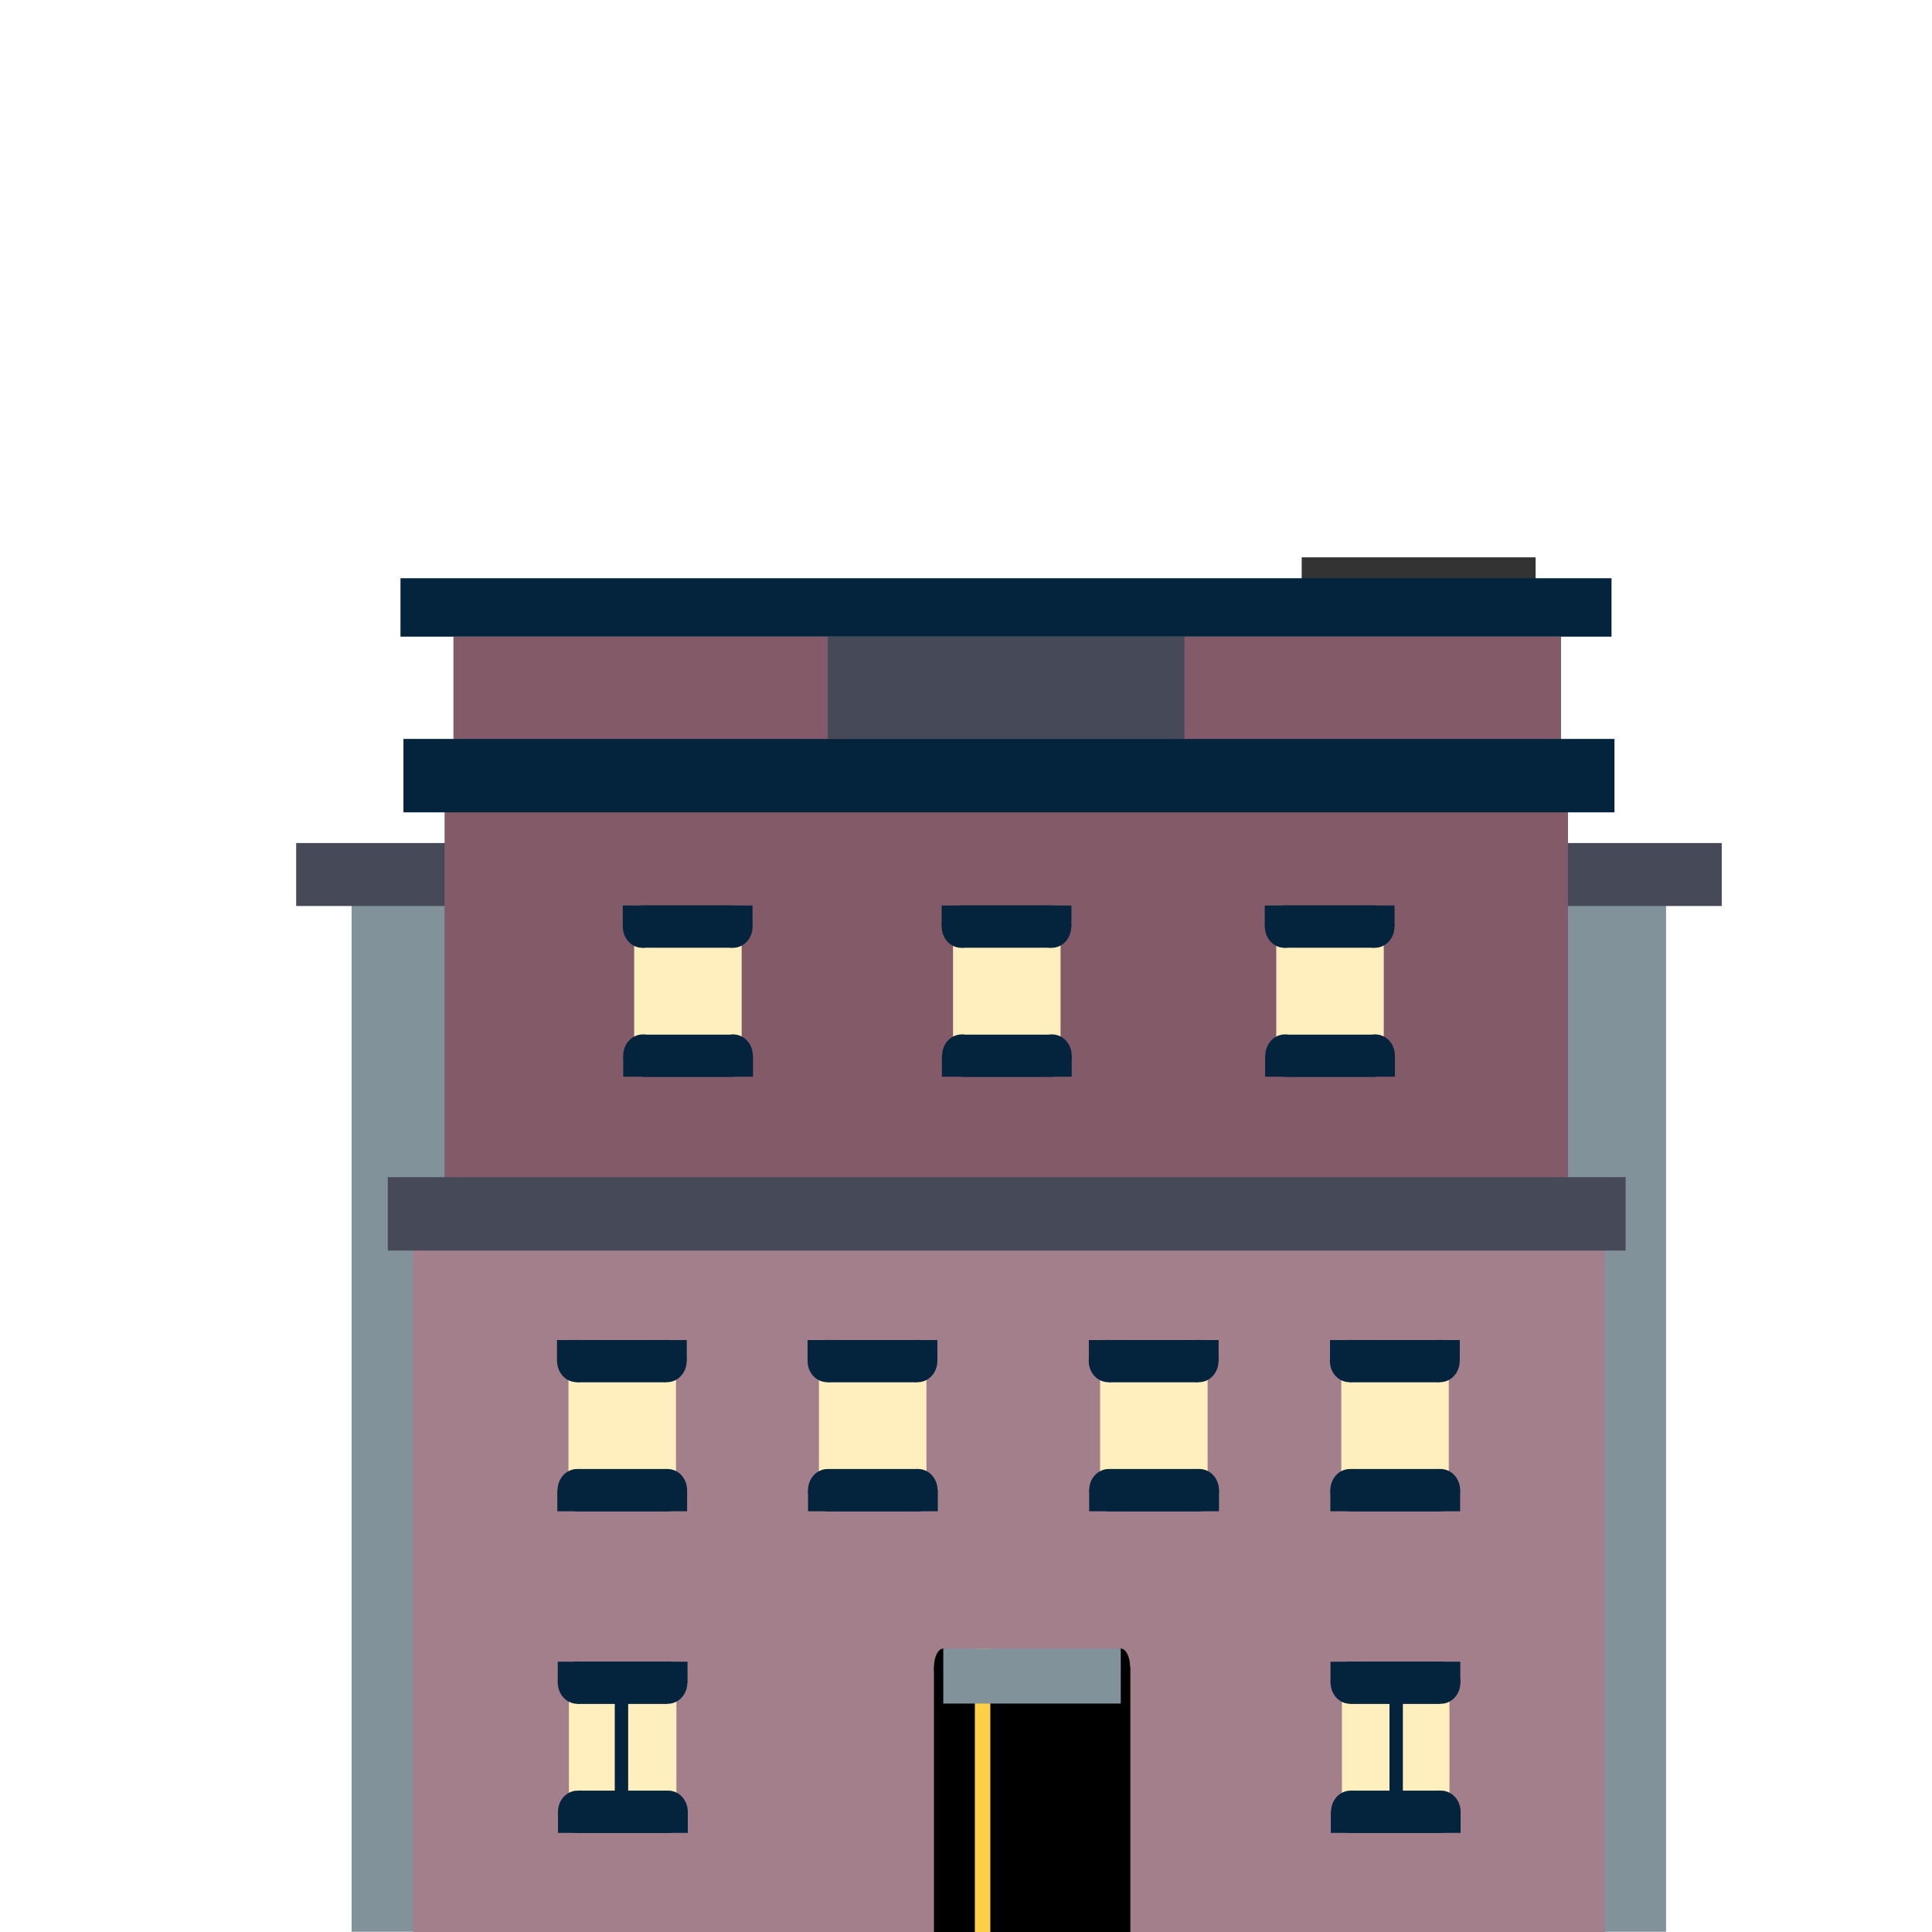 <?xml version="1.0" encoding="utf-8"?>
<!-- Generator: Adobe Illustrator 27.0.0, SVG Export Plug-In . SVG Version: 6.00 Build 0)  -->
<svg version="1.1" xmlns="http://www.w3.org/2000/svg" xmlns:xlink="http://www.w3.org/1999/xlink" x="0px" y="0px"
	 viewBox="0 0 85 85" style="enable-background:new 0 0 85 85;" xml:space="preserve">
<style type="text/css">
	.st0{display:none;}
	.st1{display:inline;fill:#F9D377;}
	.st2{display:inline;fill:#F2B231;}
	.st3{display:inline;fill:#B97850;}
	.st4{display:inline;fill:#584530;}
	.st5{display:inline;fill:#333333;}
	.st6{display:inline;fill:#464958;}
	.st7{display:inline;}
	.st8{fill:#D18D29;}
	.st9{fill:#EEAA1F;}
	.st10{display:inline;fill:#29AAE1;}
	.st11{display:inline;fill:#1BA4C4;}
	.st12{fill:#71AE87;}
	.st13{display:inline;fill:#C5DEE4;}
	.st14{display:inline;fill:#659C77;}
	.st15{display:inline;fill:#71AE87;}
	.st16{display:inline;fill:#E6E7E7;}
	.st17{display:inline;fill:#8DB0DA;}
	.st18{display:inline;fill:#73828B;}
	.st19{display:inline;fill:#669877;}
	.st20{fill:#F2B231;}
	.st21{display:inline;fill:#B8CAD2;}
	.st22{display:inline;fill:#81929B;}
	.st23{display:inline;fill:#04243E;}
	.st24{display:inline;fill:#FFFFFF;}
	.st25{fill:#333333;}
	.st26{fill:#835A67;}
	.st27{fill:#81929B;}
	.st28{fill:#464958;}
	.st29{fill:#A37E8B;}
	.st30{fill:#FFEFBE;}
	.st31{fill:#04243E;}
	.st32{fill:#FFCF47;}
	.st33{fill:#F9D377;}
	.st34{display:inline;fill:#DF9226;}
	.st35{display:inline;fill:#C5DDE5;}
	.st36{display:inline;fill:#89ABAC;}
	.st37{fill:#C5DEE4;}
	.st38{fill:#FFFFFF;}
</style>
<g id="Layer_1" class="st0">
	<rect x="23.36" y="54.17" class="st1" width="48.86" height="27.67"/>
	<rect x="23.36" y="53.27" class="st2" width="23.5" height="28.57"/>
	<polygon class="st3" points="19.18,53.61 47.74,31.23 59.04,40.01 59.04,31.23 69.19,31.23 69.19,47.98 76.41,53.61 	"/>
	<polygon class="st4" points="19.18,53.61 42.09,53.61 47.74,31.23 	"/>
	<path class="st5" d="M68.69,33h-9.4c-0.87,0-1.58-0.71-1.58-1.58v0c0-0.87,0.71-1.58,1.58-1.58h9.4c0.87,0,1.58,0.71,1.58,1.58v0
		C70.27,32.29,69.56,33,68.69,33z"/>
	<path class="st1" d="M69.91,32.02H58.07c-0.2,0-0.36-0.16-0.36-0.36v-2.45c0-0.2,0.16-0.36,0.36-0.36h11.84
		c0.2,0,0.36,0.16,0.36,0.36v2.45C70.27,31.86,70.11,32.02,69.91,32.02z"/>
	<path class="st4" d="M55.65,42.42H41.61c-0.52,0-0.94-0.42-0.94-0.94v0c0-0.52,0.42-0.94,0.94-0.94h14.04
		c0.52,0,0.94,0.42,0.94,0.94v0C56.59,42,56.17,42.42,55.65,42.42z"/>
	<path class="st4" d="M61.87,49.22H41.61c-0.52,0-0.94-0.42-0.94-0.94v0c0-0.52,0.42-0.94,0.94-0.94h20.26
		c0.52,0,0.94,0.42,0.94,0.94v0C62.81,48.8,62.39,49.22,61.87,49.22z"/>
	<path class="st5" d="M77.2,54.72H18.67c-0.3,0-0.55-0.25-0.55-0.55l0,0c0-0.3,0.25-0.55,0.55-0.55H77.2c0.3,0,0.55,0.25,0.55,0.55
		l0,0C77.75,54.47,77.5,54.72,77.2,54.72z"/>
	<rect x="29.03" y="63.49" class="st6" width="12.57" height="18.35"/>
	<rect x="29.97" y="65.12" class="st5" width="10.69" height="16.72"/>
	<g class="st7">
		<circle class="st8" cx="32.21" cy="73.48" r="1.17"/>
		<path class="st9" d="M32.29,72.31v2.35c0.65,0,1.17-0.53,1.17-1.17C33.46,72.83,32.93,72.31,32.29,72.31z"/>
	</g>
	<path class="st10" d="M63.39,73.72h-7.2c-1.42,0-2.56-1.15-2.56-2.56v-7.2c0-1.42,1.15-2.56,2.56-2.56h7.2
		c1.42,0,2.56,1.15,2.56,2.56v7.2C65.96,72.57,64.81,73.72,63.39,73.72z"/>
	<polygon class="st11" points="55.51,61.45 63.13,73.72 55.78,73.7 	"/>
	<rect x="52.65" y="61.21" class="st6" width="3.84" height="12.85"/>
	<rect x="63.55" y="61.21" class="st6" width="3.84" height="12.85"/>
	<g class="st7">
		<rect x="53.35" y="64.52" class="st12" width="2.43" height="0.27"/>
		<rect x="53.35" y="67.42" class="st12" width="2.43" height="0.27"/>
		<rect x="53.35" y="70.32" class="st12" width="2.43" height="0.27"/>
	</g>
	<g class="st7">
		<rect x="64.25" y="64.52" class="st12" width="2.43" height="0.27"/>
		<rect x="64.25" y="67.42" class="st12" width="2.43" height="0.27"/>
		<rect x="64.25" y="70.32" class="st12" width="2.43" height="0.27"/>
	</g>
	<rect x="59.6" y="59.89" class="st13" width="0.4" height="15.9"/>
	
		<rect x="59.82" y="64.11" transform="matrix(-5.465335e-11 1 -1 -5.465335e-11 127.658 7.628)" class="st13" width="0.4" height="7.06"/>
	<rect x="11.3" y="81.07" class="st14" width="63.47" height="3.93"/>
	<path class="st15" d="M19.69,70.79l2.09-1.05l2.09,1.05v11.3l-2.09,1.05l-2.09-1.05V70.79z M19.69,70.79"/>
	<path class="st15" d="M12.36,70.79l2.09-1.05l2.09,1.05v11.3l-2.09,1.05l-2.09-1.05V70.79z M12.36,70.79"/>
	<rect x="14.46" y="74.66" class="st15" width="7.32" height="2.09"/>
</g>
<g id="Layer_3" class="st0">
	<rect x="7.55" y="40.85" class="st16" width="68.97" height="44.19"/>
	<rect x="36.94" y="51.35" class="st13" width="10.2" height="3.75"/>
	<rect x="35.7" y="53.23" class="st17" width="12.67" height="31.82"/>
	<rect x="20.95" y="51.35" class="st13" width="10.2" height="3.75"/>
	<rect x="19.71" y="53.23" class="st17" width="12.67" height="31.82"/>
	<rect x="13.01" y="42.56" class="st17" width="45.77" height="2.09"/>
	<rect x="7.55" y="40.85" class="st18" width="18.41" height="44.19"/>
	<rect x="61.89" y="47.84" class="st3" width="11.77" height="22.4"/>
	<circle class="st3" cx="62.95" cy="47.84" r="1.06"/>
	<circle class="st3" cx="72.6" cy="47.84" r="1.06"/>
	<path class="st5" d="M73.65,49.23H61.91v-1.35c0-0.6,0.49-1.09,1.09-1.09h9.56c0.6,0,1.09,0.49,1.09,1.09V49.23z"/>
	<rect x="7.55" y="80.83" class="st19" width="68.97" height="4.21"/>
	<rect x="7.55" y="29.13" class="st5" width="68.97" height="4.21"/>
	<g class="st7">
		<path class="st20" d="M65.49,59.9c0,0.51-0.4,0.96-0.96,0.96c-0.51,0-0.96-0.4-0.96-0.96c0-0.51,0.4-0.96,0.96-0.96
			C65.04,58.94,65.49,59.33,65.49,59.9L65.49,59.9z M65.49,59.9"/>
		<path class="st20" d="M65.2,59.22c0.4,0.34,0.34,0.96,0,1.36c-0.34,0.4-0.96,0.34-1.36,0"/>
	</g>
	<rect x="60.03" y="70.24" class="st21" width="14.5" height="4.29"/>
	<rect x="55.78" y="73.39" class="st22" width="14.5" height="4.29"/>
	<rect x="51.53" y="76.54" class="st18" width="14.5" height="4.29"/>
	<rect x="11.18" y="76.54" class="st23" width="29.58" height="4.29"/>
	<rect x="10.05" y="66.87" class="st7" width="4.88" height="8.52"/>
	<circle class="st23" cx="12.49" cy="66.91" r="2.44"/>
	<rect x="10.05" y="69.64" class="st6" width="31.99" height="7.46"/>
	<rect x="12.49" y="45.8" class="st24" width="7.64" height="4.09"/>
</g>
<g id="Layer_4">
	<rect x="57.27" y="24.52" class="st25" width="10.29" height="1.85"/>
	<rect x="19.95" y="28.01" class="st26" width="48.73" height="13.75"/>
	<rect x="57.61" y="39.04" class="st27" width="15.69" height="45.95"/>
	<rect x="36.42" y="28.01" class="st28" width="15.69" height="4.5"/>
	<rect x="15.47" y="39.04" class="st27" width="15.69" height="45.95"/>
	<g>
		<g>
			<rect x="65.46" y="37.09" class="st28" width="10.29" height="2.77"/>
			<rect x="13.03" y="37.09" class="st28" width="10.29" height="2.77"/>
		</g>
	</g>
	<rect x="18.17" y="53.31" class="st29" width="52.43" height="31.69"/>
	<rect x="19.6" y="34.13" class="st26" width="49.38" height="18.95"/>
	<rect x="51.06" y="34.13" class="st26" width="17.92" height="18.95"/>
	<rect x="19.56" y="34.13" class="st26" width="17.92" height="18.95"/>
	<rect x="36.03" y="59.88" class="st30" width="4.73" height="6.01"/>
	<g>
		<rect x="36.45" y="64.63" class="st31" width="3.95" height="1.86"/>
		<ellipse class="st31" cx="36.41" cy="65.56" rx="0.86" ry="0.93"/>
		<ellipse class="st31" cx="40.39" cy="65.56" rx="0.86" ry="0.93"/>
		<rect x="35.55" y="65.56" class="st31" width="5.71" height="0.93"/>
	</g>
	<g>
		
			<rect x="36.39" y="58.95" transform="matrix(-1 -1.224647e-16 1.224647e-16 -1 76.735 119.765)" class="st31" width="3.95" height="1.86"/>
		<ellipse class="st31" cx="40.38" cy="59.88" rx="0.86" ry="0.93"/>
		<ellipse class="st31" cx="36.39" cy="59.88" rx="0.86" ry="0.93"/>
		
			<rect x="35.53" y="58.95" transform="matrix(-1 -1.224647e-16 1.224647e-16 -1 76.77 118.837)" class="st31" width="5.71" height="0.93"/>
	</g>
	<rect x="25.01" y="59.88" class="st30" width="4.73" height="6.01"/>
	<g>
		<rect x="25.42" y="64.63" class="st31" width="3.95" height="1.86"/>
		<ellipse class="st31" cx="25.39" cy="65.56" rx="0.86" ry="0.93"/>
		<ellipse class="st31" cx="29.37" cy="65.56" rx="0.86" ry="0.93"/>
		<rect x="24.52" y="65.56" class="st31" width="5.71" height="0.93"/>
	</g>
	<g>
		
			<rect x="25.37" y="58.95" transform="matrix(-1 -1.224647e-16 1.224647e-16 -1 54.69 119.765)" class="st31" width="3.95" height="1.86"/>
		<ellipse class="st31" cx="29.35" cy="59.88" rx="0.86" ry="0.93"/>
		<ellipse class="st31" cx="25.37" cy="59.88" rx="0.86" ry="0.93"/>
		
			<rect x="24.51" y="58.95" transform="matrix(-1 -1.224647e-16 1.224647e-16 -1 54.725 118.837)" class="st31" width="5.71" height="0.93"/>
	</g>
	<rect x="48.4" y="59.88" class="st30" width="4.73" height="6.01"/>
	<g>
		<rect x="48.82" y="64.63" class="st31" width="3.95" height="1.86"/>
		<ellipse class="st31" cx="48.78" cy="65.56" rx="0.86" ry="0.93"/>
		<ellipse class="st31" cx="52.77" cy="65.56" rx="0.86" ry="0.93"/>
		<rect x="47.92" y="65.56" class="st31" width="5.71" height="0.93"/>
	</g>
	<g>
		
			<rect x="48.76" y="58.95" transform="matrix(-1 -1.224647e-16 1.224647e-16 -1 101.479 119.765)" class="st31" width="3.95" height="1.86"/>
		<ellipse class="st31" cx="52.75" cy="59.88" rx="0.86" ry="0.93"/>
		<ellipse class="st31" cx="48.76" cy="59.88" rx="0.86" ry="0.93"/>
		
			<rect x="47.9" y="58.95" transform="matrix(-1 -1.224647e-16 1.224647e-16 -1 101.514 118.837)" class="st31" width="5.71" height="0.93"/>
	</g>
	<rect x="59.01" y="59.88" class="st30" width="4.73" height="6.01"/>
	<g>
		<rect x="59.43" y="64.63" class="st31" width="3.95" height="1.86"/>
		<ellipse class="st31" cx="59.39" cy="65.56" rx="0.86" ry="0.93"/>
		<ellipse class="st31" cx="63.38" cy="65.56" rx="0.86" ry="0.93"/>
		<rect x="58.53" y="65.56" class="st31" width="5.71" height="0.93"/>
	</g>
	<g>
		
			<rect x="59.37" y="58.95" transform="matrix(-1 -1.224647e-16 1.224647e-16 -1 122.699 119.765)" class="st31" width="3.95" height="1.86"/>
		<ellipse class="st31" cx="63.36" cy="59.88" rx="0.86" ry="0.93"/>
		<ellipse class="st31" cx="59.37" cy="59.88" rx="0.86" ry="0.93"/>
		
			<rect x="58.51" y="58.95" transform="matrix(-1 -1.224647e-16 1.224647e-16 -1 122.734 118.837)" class="st31" width="5.71" height="0.93"/>
	</g>
	<rect x="41.93" y="40.77" class="st30" width="4.73" height="6.01"/>
	<g>
		<rect x="42.34" y="45.52" class="st31" width="3.95" height="1.86"/>
		<ellipse class="st31" cx="42.31" cy="46.44" rx="0.86" ry="0.93"/>
		<ellipse class="st31" cx="46.29" cy="46.44" rx="0.86" ry="0.93"/>
		<rect x="41.44" y="46.44" class="st31" width="5.71" height="0.93"/>
	</g>
	<g>
		
			<rect x="42.29" y="39.84" transform="matrix(-1 -1.224647e-16 1.224647e-16 -1 88.524 81.536)" class="st31" width="3.95" height="1.86"/>
		<ellipse class="st31" cx="46.27" cy="40.77" rx="0.86" ry="0.93"/>
		<ellipse class="st31" cx="42.29" cy="40.77" rx="0.86" ry="0.93"/>
		
			<rect x="41.42" y="39.84" transform="matrix(-1 -1.224647e-16 1.224647e-16 -1 88.559 80.608)" class="st31" width="5.71" height="0.93"/>
	</g>
	<rect x="56.15" y="40.77" class="st30" width="4.73" height="6.01"/>
	<g>
		<rect x="56.56" y="45.52" class="st31" width="3.95" height="1.86"/>
		<ellipse class="st31" cx="56.53" cy="46.44" rx="0.86" ry="0.93"/>
		<ellipse class="st31" cx="60.51" cy="46.44" rx="0.86" ry="0.93"/>
		<rect x="55.66" y="46.44" class="st31" width="5.71" height="0.93"/>
	</g>
	<g>
		
			<rect x="56.51" y="39.84" transform="matrix(-1 -1.224647e-16 1.224647e-16 -1 116.968 81.536)" class="st31" width="3.95" height="1.86"/>
		<ellipse class="st31" cx="60.49" cy="40.77" rx="0.86" ry="0.93"/>
		<ellipse class="st31" cx="56.51" cy="40.77" rx="0.86" ry="0.93"/>
		
			<rect x="55.65" y="39.84" transform="matrix(-1 -1.224647e-16 1.224647e-16 -1 117.004 80.608)" class="st31" width="5.71" height="0.93"/>
	</g>
	<rect x="27.9" y="40.77" class="st30" width="4.73" height="6.01"/>
	<g>
		<rect x="28.31" y="45.52" class="st31" width="3.95" height="1.86"/>
		<ellipse class="st31" cx="28.28" cy="46.44" rx="0.86" ry="0.93"/>
		<ellipse class="st31" cx="32.26" cy="46.44" rx="0.86" ry="0.93"/>
		<rect x="27.42" y="46.44" class="st31" width="5.71" height="0.93"/>
	</g>
	<g>
		
			<rect x="28.26" y="39.84" transform="matrix(-1 -1.224647e-16 1.224647e-16 -1 60.473 81.536)" class="st31" width="3.95" height="1.86"/>
		<ellipse class="st31" cx="32.25" cy="40.77" rx="0.86" ry="0.93"/>
		<ellipse class="st31" cx="28.26" cy="40.77" rx="0.86" ry="0.93"/>
		
			<rect x="27.4" y="39.84" transform="matrix(-1 -1.224647e-16 1.224647e-16 -1 60.509 80.608)" class="st31" width="5.71" height="0.93"/>
	</g>
	<rect x="25.03" y="74.03" class="st30" width="4.73" height="6.01"/>
	<g>
		<rect x="25.45" y="78.78" class="st31" width="3.95" height="1.86"/>
		<ellipse class="st31" cx="25.41" cy="79.71" rx="0.86" ry="0.93"/>
		<ellipse class="st31" cx="29.4" cy="79.71" rx="0.86" ry="0.93"/>
		<rect x="24.55" y="79.71" class="st31" width="5.71" height="0.93"/>
	</g>
	<g>
		
			<rect x="25.4" y="73.1" transform="matrix(-1 -1.224647e-16 1.224647e-16 -1 54.742 148.066)" class="st31" width="3.95" height="1.86"/>
		<ellipse class="st31" cx="29.38" cy="74.03" rx="0.86" ry="0.93"/>
		<ellipse class="st31" cx="25.4" cy="74.03" rx="0.86" ry="0.93"/>
		
			<rect x="24.53" y="73.1" transform="matrix(-1 -1.224647e-16 1.224647e-16 -1 54.778 147.138)" class="st31" width="5.71" height="0.93"/>
	</g>
	<rect x="59.04" y="74.03" class="st30" width="4.73" height="6.01"/>
	<g>
		<rect x="59.45" y="78.78" class="st31" width="3.95" height="1.86"/>
		<ellipse class="st31" cx="59.42" cy="79.71" rx="0.86" ry="0.93"/>
		<ellipse class="st31" cx="63.4" cy="79.71" rx="0.86" ry="0.93"/>
		<rect x="58.55" y="79.71" class="st31" width="5.71" height="0.93"/>
	</g>
	<g>
		
			<rect x="59.4" y="73.1" transform="matrix(-1 -1.224647e-16 1.224647e-16 -1 122.752 148.066)" class="st31" width="3.95" height="1.86"/>
		<ellipse class="st31" cx="63.39" cy="74.03" rx="0.86" ry="0.93"/>
		<ellipse class="st31" cx="59.4" cy="74.03" rx="0.86" ry="0.93"/>
		
			<rect x="58.54" y="73.1" transform="matrix(-1 -1.224647e-16 1.224647e-16 -1 122.787 147.138)" class="st31" width="5.71" height="0.93"/>
	</g>
	<rect x="41.09" y="73.35" width="8.64" height="11.65"/>
	<ellipse cx="41.5" cy="73.35" rx="0.41" ry="0.82"/>
	<ellipse cx="49.31" cy="73.35" rx="0.41" ry="0.82"/>
	<rect x="17.06" y="51.79" class="st28" width="54.46" height="3.23"/>
	<rect x="17.75" y="32.51" class="st31" width="53.28" height="3.23"/>
	<rect x="42.89" y="72.53" class="st32" width="0.68" height="12.47"/>
	<rect x="41.5" y="72.53" class="st27" width="7.81" height="2.42"/>
	<rect x="17.62" y="25.44" class="st31" width="53.28" height="2.57"/>
	
		<rect x="24.98" y="76.45" transform="matrix(-1.836970e-16 1 -1 -1.836970e-16 104.087 49.397)" class="st31" width="4.73" height="0.59"/>
	
		<rect x="59.07" y="76.45" transform="matrix(-1.836970e-16 1 -1 -1.836970e-16 138.171 15.313)" class="st31" width="4.73" height="0.59"/>
</g>
<g id="Layer_2" class="st0">
	<g class="st7">
		<rect x="55.7" y="29.38" class="st20" width="13.8" height="55.62"/>
		<rect x="62.6" y="27.06" class="st20" width="9.05" height="3.09"/>
	</g>
	<g class="st7">
		<rect x="18.63" y="29.38" class="st33" width="13.8" height="55.62"/>
		<rect x="16.47" y="27.06" class="st33" width="9.05" height="3.09"/>
	</g>
	<rect x="16.69" y="80.36" class="st6" width="55.08" height="4.64"/>
	<rect x="46.72" y="14.87" class="st34" width="13.12" height="3.09"/>
	<rect x="25.53" y="17.02" class="st35" width="37.08" height="67.98"/>
	<polygon class="st36" points="25.53,17.02 62.6,17.02 62.6,85 59.34,85 	"/>
	<g class="st7">
		<rect x="33.16" y="26.86" class="st37" width="4.16" height="8.16"/>
		<ellipse class="st37" cx="35.24" cy="26.86" rx="2.08" ry="1.75"/>
	</g>
	<g class="st7">
		<rect x="41.98" y="26.86" class="st37" width="4.16" height="8.16"/>
		<ellipse class="st37" cx="44.06" cy="26.86" rx="2.08" ry="1.75"/>
	</g>
	<g class="st7">
		<rect x="50.81" y="26.86" class="st37" width="4.16" height="8.16"/>
		<ellipse class="st37" cx="52.89" cy="26.86" rx="2.08" ry="1.75"/>
	</g>
	<g class="st7">
		<rect x="33.16" y="41.99" class="st38" width="4.16" height="8.16"/>
		<ellipse class="st38" cx="35.24" cy="41.99" rx="2.08" ry="1.75"/>
	</g>
	<g class="st7">
		<rect x="41.98" y="41.99" class="st37" width="4.16" height="8.16"/>
		<ellipse class="st37" cx="44.06" cy="41.99" rx="2.08" ry="1.75"/>
	</g>
	<rect x="50.81" y="41.99" class="st13" width="4.16" height="8.16"/>
	<ellipse class="st13" cx="52.89" cy="41.99" rx="2.08" ry="1.75"/>
	<g class="st7">
		<rect x="33.16" y="57.12" class="st38" width="4.16" height="8.16"/>
		<ellipse class="st38" cx="35.24" cy="57.12" rx="2.08" ry="1.75"/>
	</g>
	<g class="st7">
		<rect x="41.98" y="57.12" class="st38" width="4.16" height="8.16"/>
		<ellipse class="st38" cx="44.06" cy="57.12" rx="2.08" ry="1.75"/>
	</g>
	<g class="st7">
		<rect x="50.81" y="57.12" class="st37" width="4.16" height="8.16"/>
		<ellipse class="st37" cx="52.89" cy="57.12" rx="2.08" ry="1.75"/>
	</g>
	<g class="st7">
		<g>
			<rect x="32.75" y="33.42" class="st31" width="4.98" height="2.18"/>
			<circle class="st31" cx="32.7" cy="34.5" r="1.09"/>
			<circle class="st31" cx="37.72" cy="34.5" r="1.09"/>
			<rect x="31.61" y="34.5" class="st31" width="7.2" height="1.09"/>
		</g>
		<g>
			<rect x="41.6" y="33.42" class="st31" width="4.98" height="2.18"/>
			<circle class="st31" cx="41.55" cy="34.5" r="1.09"/>
			<circle class="st31" cx="46.57" cy="34.5" r="1.09"/>
			<rect x="40.46" y="34.5" class="st31" width="7.2" height="1.09"/>
		</g>
		<g>
			<rect x="50.43" y="33.42" class="st31" width="4.98" height="2.18"/>
			<circle class="st31" cx="50.38" cy="34.5" r="1.09"/>
			<circle class="st31" cx="55.4" cy="34.5" r="1.09"/>
			<rect x="49.29" y="34.5" class="st31" width="7.2" height="1.09"/>
		</g>
	</g>
	<g class="st7">
		<g>
			<rect x="32.75" y="48.3" class="st31" width="4.98" height="2.18"/>
			<circle class="st31" cx="32.7" cy="49.39" r="1.09"/>
			<circle class="st31" cx="37.72" cy="49.39" r="1.09"/>
			<rect x="31.61" y="49.39" class="st31" width="7.2" height="1.09"/>
		</g>
		<g>
			<rect x="41.6" y="48.3" class="st31" width="4.98" height="2.18"/>
			<circle class="st31" cx="41.55" cy="49.39" r="1.09"/>
			<circle class="st31" cx="46.57" cy="49.39" r="1.09"/>
			<rect x="40.46" y="49.39" class="st31" width="7.2" height="1.09"/>
		</g>
		<g>
			<rect x="50.43" y="48.3" class="st31" width="4.98" height="2.18"/>
			<circle class="st31" cx="50.38" cy="49.39" r="1.09"/>
			<circle class="st31" cx="55.4" cy="49.39" r="1.09"/>
			<rect x="49.29" y="49.39" class="st31" width="7.2" height="1.09"/>
		</g>
	</g>
	<g class="st7">
		<g>
			<rect x="32.75" y="63.18" class="st31" width="4.98" height="2.18"/>
			<circle class="st31" cx="32.7" cy="64.27" r="1.09"/>
			<circle class="st31" cx="37.72" cy="64.27" r="1.09"/>
			<rect x="31.61" y="64.27" class="st31" width="7.2" height="1.09"/>
		</g>
		<g>
			<rect x="41.6" y="63.18" class="st31" width="4.98" height="2.18"/>
			<circle class="st31" cx="41.55" cy="64.27" r="1.09"/>
			<circle class="st31" cx="46.57" cy="64.27" r="1.09"/>
			<rect x="40.46" y="64.27" class="st31" width="7.2" height="1.09"/>
		</g>
		<g>
			<rect x="50.43" y="63.18" class="st31" width="4.98" height="2.18"/>
			<circle class="st31" cx="50.38" cy="64.27" r="1.09"/>
			<circle class="st31" cx="55.4" cy="64.27" r="1.09"/>
			<rect x="49.29" y="64.27" class="st31" width="7.2" height="1.09"/>
		</g>
	</g>
	<rect x="36.63" y="74.75" class="st7" width="15.2" height="10.25"/>
	<circle class="st7" cx="37.36" cy="74.75" r="0.72"/>
	<circle class="st7" cx="51.11" cy="74.75" r="0.72"/>
	<rect x="23.67" y="16.18" class="st6" width="40.21" height="2.84"/>
	<rect x="39.87" y="74.02" class="st34" width="1.19" height="10.97"/>
	<rect x="37.36" y="74.02" class="st1" width="13.75" height="2.13"/>
</g>
</svg>
